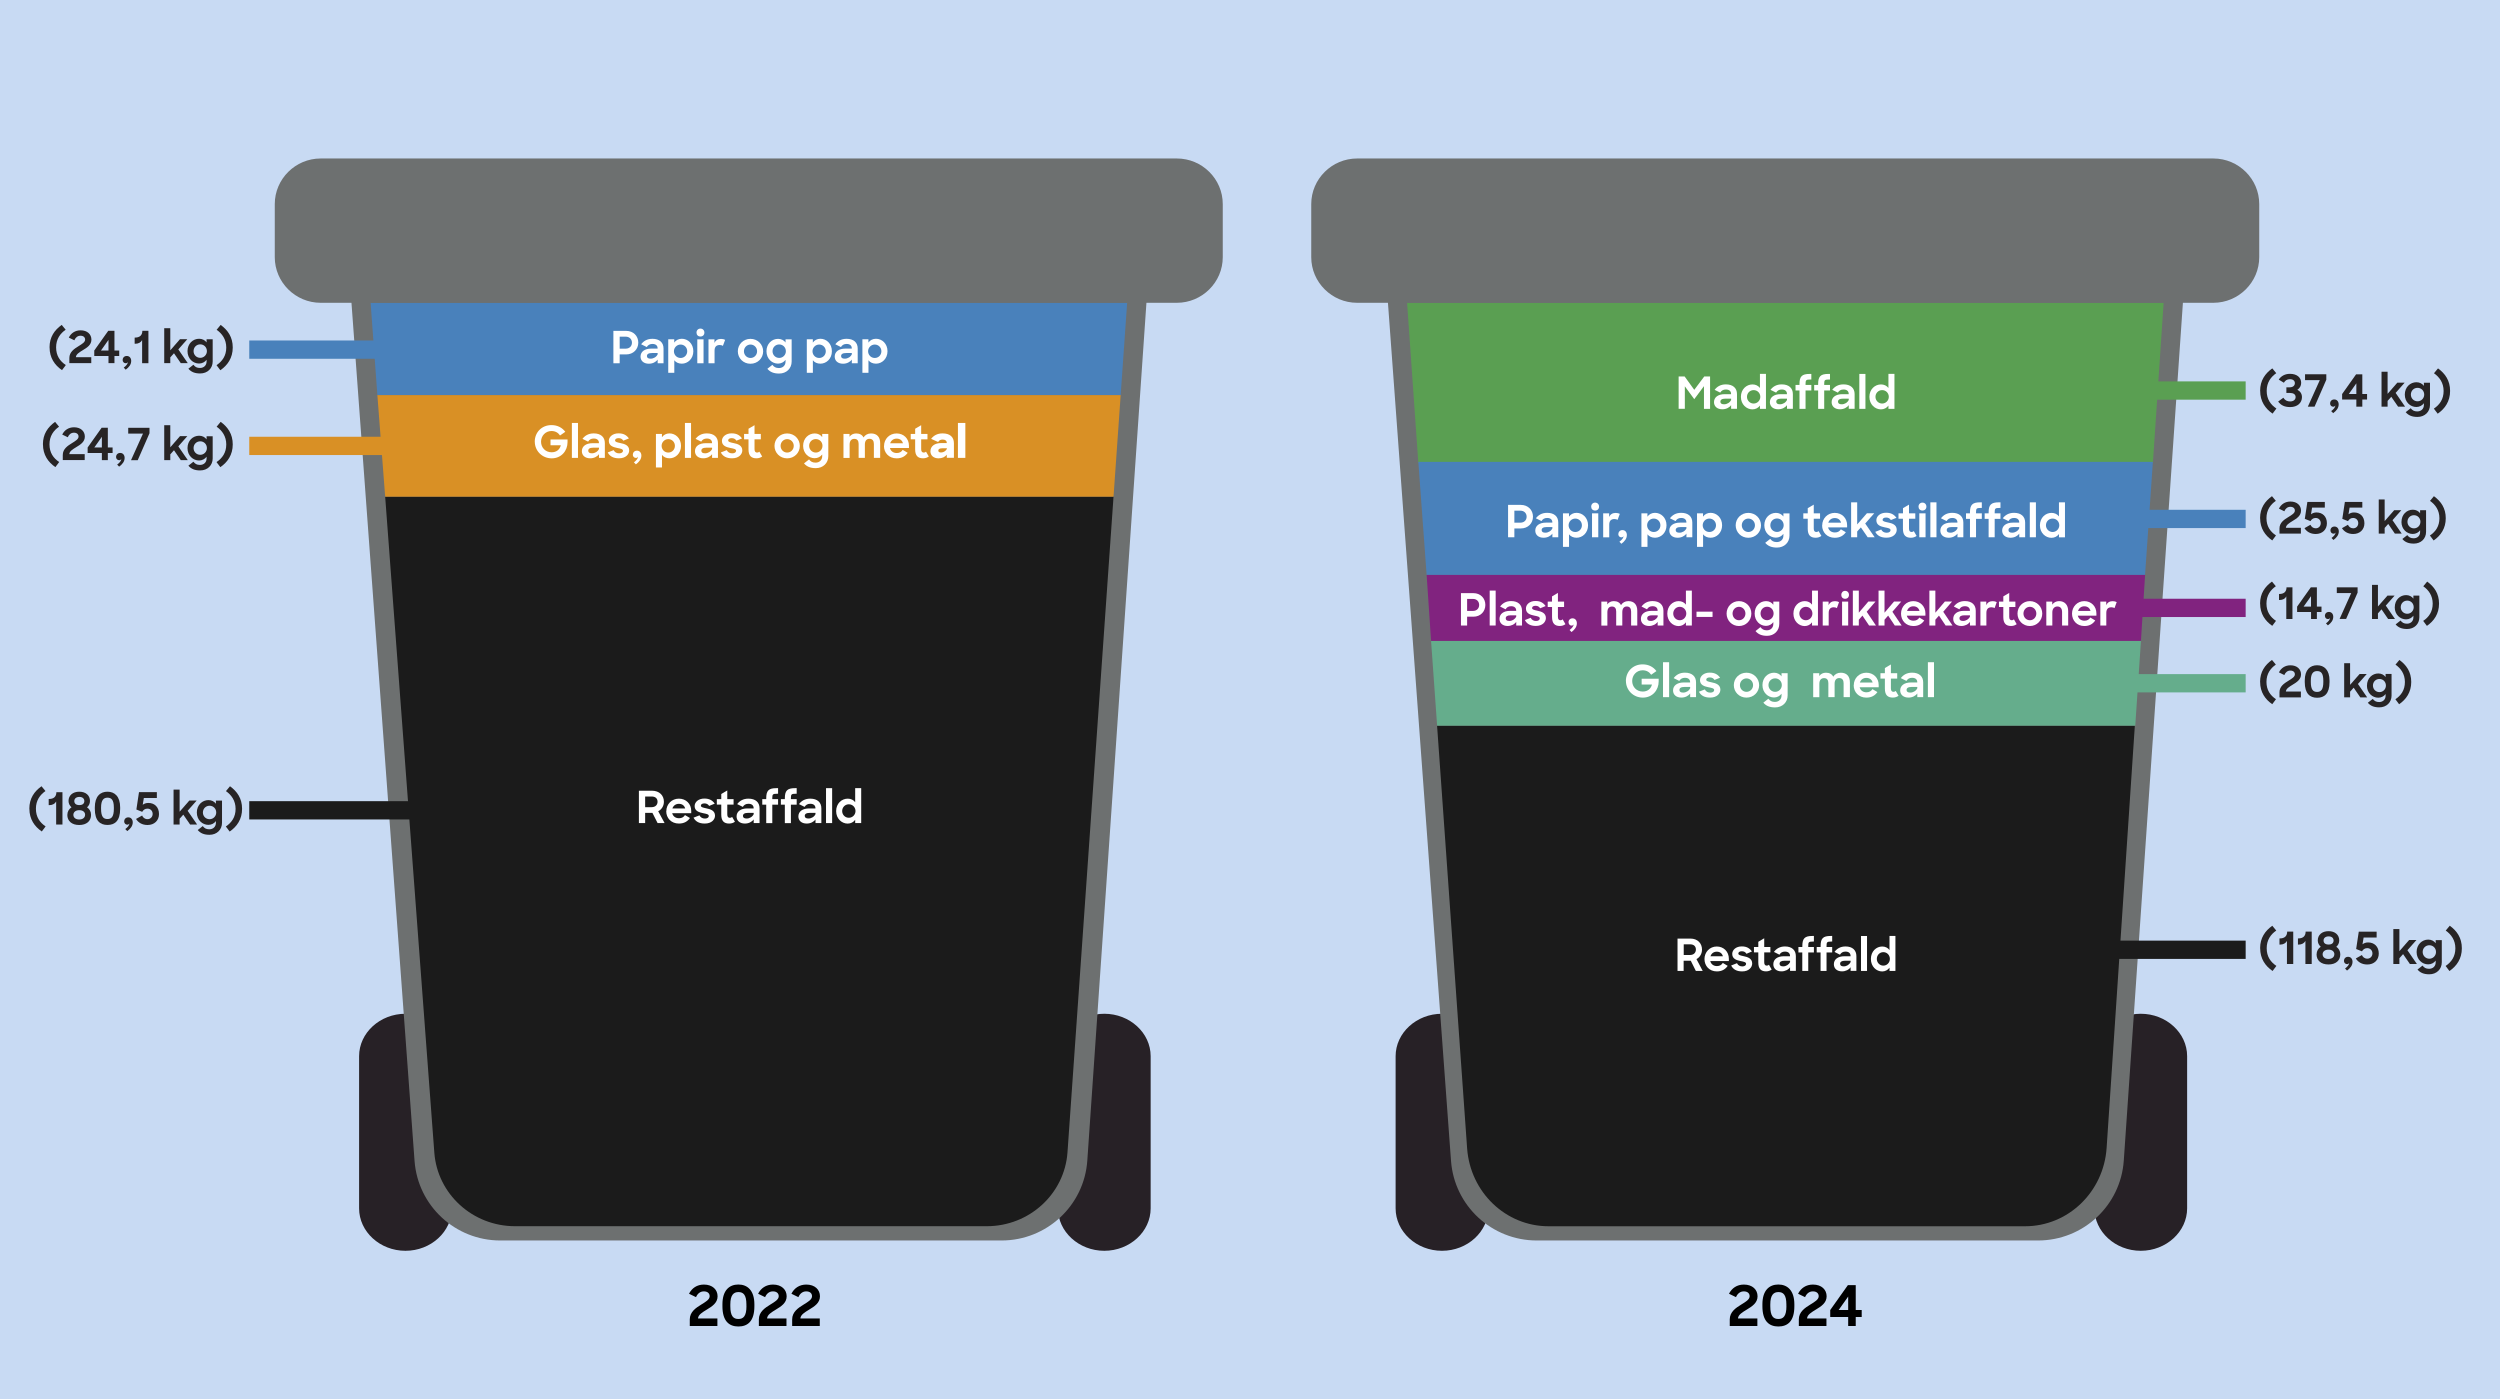 <?xml version="1.0" encoding="UTF-8"?>
<svg xmlns="http://www.w3.org/2000/svg" width="536" height="300" viewBox="0 0 536 300">
  <defs>
    <style>
      .cls-1 {
        fill: #d99025;
      }

      .cls-2 {
        fill: #65ad8c;
      }

      .cls-3 {
        fill: #6d7070;
      }

      .cls-4 {
        fill: #fff;
      }

      .cls-5 {
        fill: none;
      }

      .cls-6 {
        fill: #5a9f52;
      }

      .cls-7 {
        fill: #4981bb;
      }

      .cls-8 {
        fill: #272425;
      }

      .cls-9 {
        fill: #1b1b1b;
      }

      .cls-10 {
        fill: #81237f;
      }

      .cls-11 {
        fill: #272126;
      }

      .cls-12 {
        fill: #c8daf3;
      }
    </style>
  </defs>
  <g id="Baggrund">
    <rect class="cls-12" x="-268.69" y="-523.76" width="1078.47" height="1350"/>
  </g>
  <g id="_2024" data-name="2024">
    <path class="cls-11" d="M309.16,268.17h0c-5.47,0-9.94-4.1-9.94-9.1v-32.62c0-5,4.48-9.1,9.94-9.1s9.94,4.09,9.94,9.1v32.62c0,5-4.48,9.1-9.94,9.1"/>
    <path class="cls-11" d="M458.98,268.17h0c-5.46,0-9.94-4.1-9.94-9.1v-32.62c0-5,4.48-9.1,9.94-9.1s9.94,4.09,9.94,9.1v32.62c0,5-4.48,9.1-9.94,9.1"/>
    <path class="cls-3" d="M296.6,51.66h172.33l-13.59,197.16c-.66,9.65-8.7,17.14-18.4,17.14h-107.45c-9.66,0-17.68-7.44-18.39-17.06l-14.5-197.24Z"/>
    <path class="cls-9" d="M457.71,155.58l-6.05,90.53c-.63,9.46-8.27,16.8-17.49,16.8h-102.14c-9.19,0-16.81-7.29-17.48-16.72l-6.44-90.61h149.6Z"/>
    <polygon class="cls-2" points="457.8 155.58 308.12 155.58 306.82 137.4 459.02 137.4 457.8 155.58"/>
    <polygon class="cls-6" points="461.58 99.25 304.09 99.25 301.68 64.92 463.88 64.92 461.58 99.25"/>
    <polygon class="cls-7" points="459.9 123.26 305.87 123.26 304.09 99.02 461.58 99.02 459.9 123.26"/>
    <polygon class="cls-10" points="459.02 137.4 306.82 137.4 305.87 123.26 459.91 123.26 459.02 137.4"/>
    <path class="cls-3" d="M474.54,64.92h-183.57c-5.41,0-9.84-4.4-9.84-9.78v-11.38c0-5.38,4.43-9.78,9.84-9.78h183.57c5.42,0,9.84,4.4,9.84,9.78v11.38c0,5.38-4.43,9.78-9.84,9.78"/>
  </g>
  <g id="_2022" data-name="2022">
    <path class="cls-11" d="M86.93,268.17h0c-5.47,0-9.94-4.1-9.94-9.1v-32.62c0-5,4.48-9.1,9.94-9.1s9.94,4.09,9.94,9.1v32.62c0,5-4.48,9.1-9.94,9.1"/>
    <path class="cls-11" d="M236.76,268.17h0c-5.46,0-9.94-4.1-9.94-9.1v-32.62c0-5,4.48-9.1,9.94-9.1s9.94,4.09,9.94,9.1v32.62c0,5-4.48,9.1-9.94,9.1"/>
    <path class="cls-3" d="M74.38,51.66h172.33l-13.59,197.16c-.66,9.65-8.7,17.14-18.4,17.14h-107.45c-9.66,0-17.68-7.44-18.39-17.06l-14.5-197.24Z"/>
    <path class="cls-9" d="M82.58,106.49h156.16l-9.87,140.57c-.63,8.92-8.19,15.84-17.31,15.84h-101.13c-9.09,0-16.64-6.88-17.31-15.76l-10.54-140.65Z"/>
    <polygon class="cls-7" points="240.27 84.72 80.91 84.72 79.46 64.92 241.66 64.92 240.27 84.72"/>
    <path class="cls-3" d="M252.32,64.92H68.75c-5.41,0-9.84-4.4-9.84-9.78v-11.38c0-5.38,4.43-9.78,9.84-9.78h183.57c5.42,0,9.84,4.4,9.84,9.78v11.38c0,5.38-4.43,9.78-9.84,9.78"/>
    <polygon class="cls-1" points="238.74 106.49 82.58 106.49 80.91 84.72 240.27 84.72 238.74 106.49"/>
  </g>
  <g id="Tekst_med_tal" data-name="Tekst med tal">
    <g>
      <rect class="cls-5" x="311.15" y="141.97" width="141.02" height="10.37"/>
      <path class="cls-4" d="M348.59,146c0-2,1.49-3.56,3.58-3.56,1.31,0,2.31.56,2.97,1.44l-1.13.79c-.4-.61-1.03-.96-1.83-.96-1.28,0-2.24,1.02-2.24,2.29s.94,2.27,2.26,2.27c1.05,0,1.75-.59,1.98-1.5h-2.21v-1.25h3.65v.58c0,1.85-1.32,3.47-3.4,3.47s-3.62-1.64-3.62-3.56Z"/>
      <path class="cls-4" d="M356.55,141.98h1.31v7.49h-1.31v-7.49Z"/>
      <path class="cls-4" d="M358.7,148.04c0-1.06.88-1.72,2.31-1.72h1.35v-.07c0-.55-.37-.93-1.11-.93-.58,0-.97.25-1.21.67l-1.21-.6c.52-.68,1.27-1.17,2.42-1.17,1.51,0,2.38.79,2.38,2.08v3.16h-1.26v-.79c-.37.53-1.07.89-1.88.89-1.12,0-1.79-.63-1.79-1.53ZM362.37,147.56v-.28h-1.21c-.78,0-1.09.25-1.09.65,0,.37.26.56.8.56.63,0,1.25-.38,1.5-.93Z"/>
      <path class="cls-4" d="M364.26,148.3l1.26-.49c.23.46.64.69,1.18.69s.82-.26.82-.56c0-.37-.55-.46-1.21-.59-.86-.18-1.83-.45-1.83-1.53,0-.87.84-1.62,2.1-1.61,1.08,0,1.73.41,2.21,1.09l-1.2.48c-.21-.34-.53-.54-1.01-.54-.51,0-.76.21-.76.49,0,.32.42.41,1.17.57.86.17,1.86.47,1.86,1.57,0,.8-.71,1.7-2.21,1.69-1.22,0-1.99-.46-2.4-1.27Z"/>
      <path class="cls-4" d="M371.73,146.9c0-1.48,1.17-2.67,2.71-2.67s2.72,1.19,2.72,2.67-1.17,2.67-2.72,2.67-2.71-1.2-2.71-2.67ZM375.86,146.89c0-.8-.63-1.44-1.41-1.44s-1.41.64-1.41,1.44.62,1.44,1.41,1.44,1.41-.64,1.41-1.44Z"/>
      <path class="cls-4" d="M377.87,146.89c0-1.63,1.18-2.66,2.49-2.66.68,0,1.25.3,1.6.78v-.67h1.31v4.75c0,1.49-1.11,2.58-2.69,2.58-1.17,0-1.94-.34-2.52-1.02l1.08-.85c.34.45.72.69,1.4.69.83,0,1.42-.56,1.42-1.37v-.39c-.36.5-.95.81-1.62.81-1.26,0-2.47-1.03-2.47-2.65ZM382.02,146.88c0-.81-.62-1.44-1.43-1.44s-1.43.63-1.43,1.44.64,1.45,1.43,1.45,1.43-.64,1.43-1.45Z"/>
      <path class="cls-4" d="M388.74,144.33h1.31v.61c.31-.45.81-.71,1.43-.71.77,0,1.29.31,1.57.86.32-.53.9-.86,1.61-.86,1.3,0,1.96.8,1.96,2.08v3.16h-1.35v-2.97c0-.69-.29-1.12-.95-1.12-.59,0-.98.4-.98,1.21v2.88h-1.34v-3c0-.68-.29-1.08-.92-1.08s-1.01.41-1.01,1.24v2.85h-1.32v-5.13Z"/>
      <path class="cls-4" d="M397.45,146.91c0-1.49,1.16-2.68,2.69-2.68s2.65,1.11,2.65,2.63v.49h-4.08c.17.67.71,1.08,1.47,1.08.61,0,1.02-.27,1.27-.68l1.07.63c-.51.72-1.24,1.19-2.37,1.19-1.65,0-2.72-1.17-2.72-2.66ZM398.75,146.33h2.74c-.17-.64-.67-.99-1.35-.99s-1.18.39-1.39.99Z"/>
      <path class="cls-4" d="M403.17,144.33h.95v-1.11l1.29-.76v1.87h1.35v1.16h-1.35v2.11c0,.54.23.73.56.73.18,0,.32-.06.48-.19l.6,1.03c-.33.25-.75.39-1.23.39-1.07,0-1.7-.51-1.7-1.91v-2.16h-.95v-1.16Z"/>
      <path class="cls-4" d="M407.4,148.04c0-1.06.88-1.72,2.31-1.72h1.35v-.07c0-.55-.37-.93-1.11-.93-.58,0-.97.25-1.21.67l-1.21-.6c.52-.68,1.27-1.17,2.42-1.17,1.51,0,2.38.79,2.38,2.08v3.16h-1.26v-.79c-.37.53-1.07.89-1.88.89-1.12,0-1.79-.63-1.79-1.53ZM411.07,147.56v-.28h-1.21c-.78,0-1.09.25-1.09.65,0,.37.26.56.8.56.63,0,1.25-.38,1.5-.93Z"/>
      <path class="cls-4" d="M413.34,141.98h1.31v7.49h-1.31v-7.49Z"/>
    </g>
    <g>
      <rect class="cls-5" x="312.47" y="200.67" width="141.02" height="11.07"/>
      <path class="cls-4" d="M359.67,201.23h2.75c1.56,0,2.49,1.03,2.49,2.35,0,.88-.44,1.66-1.19,2.05l1.34,2.54h-1.47l-1.09-2.19h-1.53v2.19h-1.31v-6.94ZM360.99,202.46v2.29h1.34c.87,0,1.27-.55,1.27-1.17,0-.68-.43-1.12-1.27-1.12h-1.34Z"/>
      <path class="cls-4" d="M365.44,205.61c0-1.49,1.14-2.68,2.63-2.68s2.6,1.11,2.6,2.63v.49h-3.99c.17.67.7,1.08,1.44,1.08.6,0,1-.27,1.25-.68l1.05.63c-.5.72-1.21,1.19-2.32,1.19-1.62,0-2.66-1.17-2.66-2.66ZM366.71,205.03h2.68c-.17-.64-.65-.99-1.32-.99s-1.15.39-1.36.99Z"/>
      <path class="cls-4" d="M371.17,207l1.24-.49c.22.46.62.69,1.15.69s.8-.26.8-.56c0-.37-.54-.46-1.18-.59-.85-.18-1.79-.45-1.79-1.53,0-.87.82-1.62,2.06-1.61,1.06,0,1.69.41,2.16,1.09l-1.17.49c-.2-.34-.52-.54-.99-.54-.5,0-.75.21-.75.49,0,.32.41.41,1.15.57.84.17,1.82.47,1.82,1.57,0,.8-.7,1.7-2.16,1.69-1.19,0-1.95-.46-2.35-1.27Z"/>
      <path class="cls-4" d="M376.05,203.03h.93v-1.11l1.27-.76v1.87h1.32v1.16h-1.32v2.11c0,.54.22.73.55.73.18,0,.32-.06.46-.19l.59,1.03c-.33.25-.74.39-1.2.39-1.05,0-1.67-.51-1.67-1.91v-2.16h-.93v-1.16Z"/>
      <path class="cls-4" d="M380.2,206.74c0-1.07.87-1.72,2.26-1.72h1.32v-.07c0-.55-.36-.93-1.09-.93-.57,0-.95.25-1.18.67l-1.18-.6c.51-.68,1.25-1.17,2.37-1.17,1.48,0,2.33.79,2.33,2.08v3.16h-1.24v-.79c-.36.53-1.05.89-1.84.89-1.1,0-1.75-.63-1.75-1.53ZM383.79,206.26v-.28h-1.18c-.76,0-1.07.25-1.07.65,0,.37.25.56.78.56.62,0,1.22-.38,1.47-.93Z"/>
      <path class="cls-4" d="M385.59,203.03h.83v-.18c0-1.66.51-2.18,2.15-2.18h.33v1.2h-.21c-.89,0-1,.13-1,.91v.25h1.21v1.18h-1.21v3.96h-1.28v-3.96h-.83v-1.18Z"/>
      <path class="cls-4" d="M389.51,203.03h.83v-.18c0-1.66.51-2.18,2.15-2.18h.33v1.2h-.21c-.89,0-1,.13-1,.91v.25h1.21v1.18h-1.21v3.96h-1.28v-3.96h-.83v-1.18Z"/>
      <path class="cls-4" d="M393.18,206.74c0-1.07.87-1.72,2.26-1.72h1.32v-.07c0-.55-.36-.93-1.09-.93-.57,0-.95.25-1.18.67l-1.18-.6c.51-.68,1.25-1.17,2.37-1.17,1.48,0,2.33.79,2.33,2.08v3.16h-1.24v-.79c-.36.53-1.05.89-1.84.89-1.1,0-1.75-.63-1.75-1.53ZM396.77,206.26v-.28h-1.18c-.76,0-1.07.25-1.07.65,0,.37.25.56.78.56.62,0,1.22-.38,1.47-.93Z"/>
      <path class="cls-4" d="M399,200.68h1.29v7.49h-1.29v-7.49Z"/>
      <path class="cls-4" d="M401.12,205.6c0-1.63,1.15-2.67,2.44-2.67.66,0,1.21.29,1.55.76v-3.02h1.27v7.5h-1.27v-.7c-.35.5-.92.81-1.57.81-1.24,0-2.42-1.04-2.42-2.67ZM405.19,205.59c0-.8-.6-1.45-1.4-1.45s-1.4.64-1.4,1.45.62,1.44,1.4,1.44,1.4-.65,1.4-1.44Z"/>
    </g>
    <g>
      <rect class="cls-5" x="312.47" y="80.16" width="141.02" height="9.14"/>
      <path class="cls-4" d="M359.89,80.72h1.3l2.06,2.86,2.14-2.86h1.25v6.94h-1.31v-4.87l-2.08,2.79-2.02-2.75v4.82h-1.33v-6.94Z"/>
      <path class="cls-4" d="M367.48,86.23c0-1.06.88-1.72,2.31-1.72h1.35v-.07c0-.55-.37-.93-1.11-.93-.58,0-.97.25-1.21.67l-1.21-.6c.52-.68,1.27-1.17,2.42-1.17,1.51,0,2.38.79,2.38,2.08v3.16h-1.26v-.79c-.37.53-1.07.89-1.88.89-1.12,0-1.79-.63-1.79-1.53ZM371.15,85.75v-.28h-1.21c-.78,0-1.09.25-1.09.65,0,.37.26.56.8.56.63,0,1.25-.38,1.5-.93Z"/>
      <path class="cls-4" d="M373.25,85.09c0-1.63,1.18-2.67,2.49-2.67.67,0,1.24.29,1.59.76v-3.02h1.29v7.5h-1.29v-.7c-.36.5-.94.81-1.61.81-1.26,0-2.47-1.04-2.47-2.67ZM377.41,85.08c0-.8-.62-1.44-1.43-1.44s-1.43.64-1.43,1.44.64,1.44,1.43,1.44,1.43-.65,1.43-1.44Z"/>
      <path class="cls-4" d="M379.46,86.23c0-1.06.88-1.72,2.31-1.72h1.35v-.07c0-.55-.37-.93-1.11-.93-.58,0-.97.25-1.21.67l-1.21-.6c.52-.68,1.27-1.17,2.42-1.17,1.51,0,2.38.79,2.38,2.08v3.16h-1.26v-.79c-.37.53-1.07.89-1.88.89-1.12,0-1.79-.63-1.79-1.53ZM383.13,85.75v-.28h-1.21c-.78,0-1.09.25-1.09.65,0,.37.26.56.8.56.63,0,1.25-.38,1.5-.93Z"/>
      <path class="cls-4" d="M384.96,82.53h.85v-.18c0-1.66.52-2.18,2.2-2.18h.34v1.2h-.22c-.91,0-1.02.13-1.02.91v.25h1.24v1.18h-1.24v3.95h-1.3v-3.95h-.85v-1.18Z"/>
      <path class="cls-4" d="M388.96,82.53h.85v-.18c0-1.66.52-2.18,2.2-2.18h.34v1.2h-.22c-.91,0-1.02.13-1.02.91v.25h1.24v1.18h-1.24v3.95h-1.3v-3.95h-.85v-1.18Z"/>
      <path class="cls-4" d="M392.7,86.23c0-1.06.88-1.72,2.31-1.72h1.35v-.07c0-.55-.37-.93-1.11-.93-.58,0-.97.25-1.21.67l-1.21-.6c.52-.68,1.27-1.17,2.42-1.17,1.51,0,2.38.79,2.38,2.08v3.16h-1.26v-.79c-.37.53-1.07.89-1.88.89-1.12,0-1.79-.63-1.79-1.53ZM396.37,85.75v-.28h-1.21c-.78,0-1.09.25-1.09.65,0,.37.26.56.8.56.63,0,1.25-.38,1.5-.93Z"/>
      <path class="cls-4" d="M398.64,80.17h1.31v7.49h-1.31v-7.49Z"/>
      <path class="cls-4" d="M400.8,85.09c0-1.63,1.18-2.67,2.49-2.67.67,0,1.24.29,1.59.76v-3.02h1.29v7.5h-1.29v-.7c-.36.5-.94.81-1.61.81-1.26,0-2.47-1.04-2.47-2.67ZM404.96,85.08c0-.8-.62-1.44-1.43-1.44s-1.43.64-1.43,1.44.64,1.44,1.43,1.44,1.43-.65,1.43-1.44Z"/>
    </g>
    <g>
      <rect class="cls-5" x="90.25" y="70.39" width="141.02" height="9.14"/>
      <path class="cls-4" d="M131.51,70.94h2.74c1.56,0,2.6,1.12,2.6,2.52s-1.05,2.53-2.61,2.53h-1.38v1.89h-1.35v-6.94ZM132.86,72.17v2.58h1.3c.8,0,1.33-.54,1.33-1.28s-.53-1.29-1.33-1.29h-1.3Z"/>
      <path class="cls-4" d="M137.33,76.46c0-1.06.88-1.72,2.31-1.72h1.35v-.07c0-.55-.37-.93-1.11-.93-.58,0-.97.25-1.21.67l-1.21-.6c.52-.68,1.27-1.17,2.42-1.17,1.51,0,2.38.79,2.38,2.08v3.16h-1.26v-.79c-.37.53-1.07.89-1.88.89-1.12,0-1.79-.63-1.79-1.53ZM141,75.97v-.28h-1.21c-.78,0-1.09.25-1.09.65,0,.37.26.56.8.56.63,0,1.25-.38,1.5-.93Z"/>
      <path class="cls-4" d="M144.57,77.25v2.68h-1.3v-7.19h1.29v.71c.34-.5.92-.82,1.62-.82,1.29,0,2.47,1.04,2.47,2.67s-1.2,2.67-2.46,2.67c-.69,0-1.27-.26-1.62-.73ZM147.34,75.31c0-.81-.63-1.44-1.42-1.44s-1.43.65-1.43,1.44.62,1.44,1.43,1.44,1.42-.64,1.42-1.44Z"/>
      <path class="cls-4" d="M150.17,70.45c.5,0,.85.36.85.86s-.34.84-.85.84-.84-.35-.84-.84.35-.86.84-.86ZM149.5,72.75h1.34v5.13h-1.34v-5.13Z"/>
      <path class="cls-4" d="M151.89,72.75h1.29v.79c.25-.61.76-.88,1.42-.88.34,0,.65.09.87.2l-.48,1.29c-.14-.1-.39-.18-.68-.18-.67,0-1.11.34-1.11,1.21v2.71h-1.3v-5.13Z"/>
      <path class="cls-4" d="M158.19,75.32c0-1.48,1.17-2.67,2.71-2.67s2.72,1.19,2.72,2.67-1.17,2.67-2.72,2.67-2.71-1.2-2.71-2.67ZM162.32,75.31c0-.8-.63-1.44-1.41-1.44s-1.41.64-1.41,1.44.62,1.44,1.41,1.44,1.41-.64,1.41-1.44Z"/>
      <path class="cls-4" d="M164.33,75.31c0-1.63,1.18-2.66,2.49-2.66.68,0,1.25.3,1.6.78v-.67h1.31v4.75c0,1.49-1.11,2.58-2.69,2.58-1.17,0-1.94-.34-2.52-1.02l1.08-.85c.34.45.72.69,1.4.69.83,0,1.42-.56,1.42-1.37v-.39c-.36.5-.95.81-1.62.81-1.26,0-2.47-1.03-2.47-2.65ZM168.49,75.3c0-.81-.62-1.45-1.43-1.45s-1.43.63-1.43,1.45.64,1.44,1.43,1.44,1.43-.64,1.43-1.44Z"/>
      <path class="cls-4" d="M174.28,77.25v2.68h-1.3v-7.19h1.29v.71c.34-.5.92-.82,1.62-.82,1.29,0,2.47,1.04,2.47,2.67s-1.2,2.67-2.46,2.67c-.69,0-1.27-.26-1.62-.73ZM177.05,75.31c0-.81-.63-1.44-1.42-1.44s-1.43.65-1.43,1.44.62,1.44,1.43,1.44,1.42-.64,1.42-1.44Z"/>
      <path class="cls-4" d="M178.96,76.46c0-1.06.88-1.72,2.31-1.72h1.35v-.07c0-.55-.37-.93-1.11-.93-.58,0-.97.25-1.21.67l-1.21-.6c.52-.68,1.27-1.17,2.42-1.17,1.51,0,2.38.79,2.38,2.08v3.16h-1.26v-.79c-.37.53-1.07.89-1.88.89-1.12,0-1.79-.63-1.79-1.53ZM182.63,75.97v-.28h-1.21c-.78,0-1.09.25-1.09.65,0,.37.26.56.8.56.63,0,1.25-.38,1.5-.93Z"/>
      <path class="cls-4" d="M186.2,77.25v2.68h-1.3v-7.19h1.29v.71c.34-.5.92-.82,1.62-.82,1.29,0,2.47,1.04,2.47,2.67s-1.2,2.67-2.46,2.67c-.69,0-1.27-.26-1.62-.73ZM188.97,75.31c0-.81-.63-1.44-1.42-1.44s-1.43.65-1.43,1.44.62,1.44,1.43,1.44,1.42-.64,1.42-1.44Z"/>
    </g>
    <g>
      <rect class="cls-5" x="90.29" y="90.67" width="141.02" height="11.8"/>
      <path class="cls-4" d="M114.65,94.7c0-2,1.49-3.56,3.58-3.56,1.31,0,2.31.56,2.97,1.44l-1.13.79c-.4-.61-1.03-.96-1.83-.96-1.28,0-2.24,1.02-2.24,2.29s.94,2.27,2.26,2.27c1.06,0,1.75-.59,1.98-1.5h-2.21v-1.25h3.65v.58c0,1.85-1.32,3.47-3.4,3.47s-3.62-1.64-3.62-3.56Z"/>
      <path class="cls-4" d="M122.61,90.68h1.31v7.49h-1.31v-7.49Z"/>
      <path class="cls-4" d="M124.75,96.74c0-1.06.88-1.72,2.31-1.72h1.35v-.07c0-.55-.37-.93-1.11-.93-.58,0-.97.25-1.21.67l-1.21-.6c.52-.68,1.27-1.17,2.42-1.17,1.51,0,2.38.79,2.38,2.08v3.16h-1.26v-.79c-.37.53-1.07.89-1.88.89-1.12,0-1.79-.63-1.79-1.53ZM128.42,96.26v-.28h-1.21c-.78,0-1.09.25-1.09.65,0,.37.26.56.8.56.63,0,1.25-.38,1.5-.93Z"/>
      <path class="cls-4" d="M130.31,97l1.26-.49c.23.46.64.69,1.18.69s.82-.26.82-.56c0-.37-.55-.46-1.21-.59-.86-.18-1.83-.45-1.83-1.53,0-.87.84-1.62,2.1-1.61,1.08,0,1.73.41,2.21,1.09l-1.2.48c-.21-.34-.53-.54-1.01-.54-.51,0-.76.21-.76.49,0,.32.42.41,1.17.57.86.17,1.86.47,1.86,1.57,0,.8-.71,1.7-2.21,1.69-1.22,0-1.99-.46-2.4-1.27Z"/>
      <path class="cls-4" d="M135.69,97.48c0-.5.36-.86.87-.86.61,0,.95.48.95,1.06,0,.77-.48,1.37-1.18,1.88l-.42-.44c.57-.43.86-.8.89-1.23-.08.18-.24.29-.46.29-.39,0-.67-.31-.67-.71Z"/>
      <path class="cls-4" d="M141.93,97.54v2.68h-1.3v-7.19h1.29v.71c.34-.5.92-.82,1.62-.82,1.29,0,2.47,1.04,2.47,2.67s-1.2,2.67-2.46,2.67c-.69,0-1.27-.26-1.62-.73ZM144.7,95.59c0-.81-.63-1.44-1.42-1.44s-1.43.65-1.43,1.44.62,1.44,1.43,1.44,1.42-.64,1.42-1.44Z"/>
      <path class="cls-4" d="M146.85,90.68h1.31v7.49h-1.31v-7.49Z"/>
      <path class="cls-4" d="M149,96.74c0-1.06.88-1.72,2.31-1.72h1.35v-.07c0-.55-.37-.93-1.11-.93-.58,0-.97.25-1.21.67l-1.21-.6c.52-.68,1.27-1.17,2.42-1.17,1.51,0,2.38.79,2.38,2.08v3.16h-1.26v-.79c-.37.53-1.07.89-1.88.89-1.12,0-1.79-.63-1.79-1.53ZM152.67,96.26v-.28h-1.21c-.78,0-1.09.25-1.09.65,0,.37.26.56.8.56.63,0,1.25-.38,1.5-.93Z"/>
      <path class="cls-4" d="M154.56,97l1.26-.49c.23.46.64.69,1.18.69s.82-.26.82-.56c0-.37-.55-.46-1.21-.59-.86-.18-1.83-.45-1.83-1.53,0-.87.84-1.62,2.1-1.61,1.08,0,1.73.41,2.21,1.09l-1.2.48c-.21-.34-.53-.54-1.01-.54-.51,0-.76.21-.76.49,0,.32.42.41,1.17.57.86.17,1.86.47,1.86,1.57,0,.8-.71,1.7-2.21,1.69-1.22,0-1.99-.46-2.4-1.27Z"/>
      <path class="cls-4" d="M159.53,93.03h.95v-1.11l1.29-.76v1.87h1.35v1.16h-1.35v2.11c0,.54.23.73.56.73.18,0,.32-.06.48-.19l.6,1.03c-.33.25-.75.39-1.23.39-1.07,0-1.7-.51-1.7-1.91v-2.16h-.95v-1.16Z"/>
      <path class="cls-4" d="M166.05,95.6c0-1.48,1.17-2.67,2.71-2.67s2.72,1.19,2.72,2.67-1.17,2.67-2.72,2.67-2.71-1.2-2.71-2.67ZM170.18,95.59c0-.8-.63-1.44-1.41-1.44s-1.41.64-1.41,1.44.62,1.44,1.41,1.44,1.41-.64,1.41-1.44Z"/>
      <path class="cls-4" d="M172.19,95.59c0-1.63,1.18-2.66,2.49-2.66.68,0,1.25.3,1.6.78v-.67h1.31v4.75c0,1.49-1.11,2.58-2.69,2.58-1.17,0-1.94-.34-2.52-1.02l1.08-.85c.34.45.72.69,1.4.69.83,0,1.42-.56,1.42-1.37v-.39c-.36.5-.95.81-1.62.81-1.26,0-2.47-1.03-2.47-2.65ZM176.34,95.58c0-.81-.62-1.44-1.43-1.44s-1.43.63-1.43,1.44.64,1.45,1.43,1.45,1.43-.64,1.43-1.45Z"/>
      <path class="cls-4" d="M180.83,93.03h1.31v.61c.31-.45.81-.71,1.43-.71.77,0,1.29.31,1.57.86.32-.53.9-.86,1.61-.86,1.3,0,1.96.8,1.96,2.08v3.16h-1.35v-2.97c0-.69-.29-1.12-.95-1.12-.59,0-.98.4-.98,1.21v2.88h-1.34v-3c0-.68-.29-1.08-.92-1.08s-1.01.41-1.01,1.24v2.85h-1.32v-5.13Z"/>
      <path class="cls-4" d="M189.54,95.61c0-1.49,1.16-2.68,2.69-2.68s2.65,1.11,2.65,2.63v.49h-4.08c.17.67.71,1.08,1.47,1.08.61,0,1.02-.27,1.27-.68l1.07.63c-.51.72-1.24,1.19-2.37,1.19-1.65,0-2.72-1.17-2.72-2.66ZM190.85,95.03h2.74c-.17-.64-.67-.99-1.35-.99s-1.18.39-1.39.99Z"/>
      <path class="cls-4" d="M195.26,93.03h.95v-1.11l1.29-.76v1.87h1.35v1.16h-1.35v2.11c0,.54.23.73.56.73.18,0,.32-.06.48-.19l.6,1.03c-.33.25-.75.39-1.23.39-1.07,0-1.7-.51-1.7-1.91v-2.16h-.95v-1.16Z"/>
      <path class="cls-4" d="M199.49,96.73c0-1.06.9-1.74,2.32-1.74h1.18v-.04c0-.43-.3-.71-.88-.71-.48,0-.79.18-.97.53l-1.51-.68c.54-.69,1.28-1.17,2.47-1.17,1.55,0,2.42.77,2.42,2.1v3.14h-1.53v-.68c-.34.48-.98.79-1.76.79-1.06,0-1.75-.59-1.75-1.54ZM203.01,96.21v-.1h-.98c-.6,0-.86.2-.86.49s.21.41.61.41c.53,0,1.07-.36,1.23-.8Z"/>
      <path class="cls-4" d="M205.38,90.68h1.59v7.49h-1.59v-7.49Z"/>
    </g>
    <g>
      <rect class="cls-5" x="90.25" y="168.98" width="141.02" height="20.4"/>
      <path class="cls-4" d="M136.98,169.53h2.81c1.6,0,2.55,1.03,2.55,2.35,0,.88-.45,1.66-1.22,2.05l1.37,2.54h-1.5l-1.11-2.19h-1.56v2.19h-1.34v-6.94ZM138.32,170.77v2.29h1.37c.88,0,1.29-.55,1.29-1.17,0-.68-.44-1.12-1.29-1.12h-1.37Z"/>
      <path class="cls-4" d="M142.86,173.91c0-1.49,1.16-2.68,2.69-2.68s2.65,1.11,2.65,2.63v.49h-4.08c.17.67.71,1.08,1.47,1.08.61,0,1.02-.27,1.27-.68l1.07.63c-.51.72-1.24,1.19-2.37,1.19-1.65,0-2.72-1.17-2.72-2.66ZM144.16,173.33h2.74c-.17-.64-.67-.99-1.35-.99s-1.18.39-1.39.99Z"/>
      <path class="cls-4" d="M148.71,175.3l1.26-.49c.23.46.64.69,1.18.69s.82-.26.82-.56c0-.37-.55-.46-1.21-.59-.86-.18-1.83-.45-1.83-1.53,0-.87.84-1.62,2.1-1.61,1.08,0,1.73.41,2.21,1.09l-1.2.49c-.21-.34-.53-.54-1.01-.54-.51,0-.76.21-.76.49,0,.32.42.41,1.17.57.86.17,1.86.47,1.86,1.57,0,.8-.71,1.7-2.21,1.69-1.22,0-1.99-.46-2.4-1.27Z"/>
      <path class="cls-4" d="M153.69,171.34h.95v-1.11l1.29-.76v1.87h1.35v1.16h-1.35v2.11c0,.54.23.73.56.73.18,0,.32-.06.48-.19l.6,1.03c-.33.25-.75.39-1.23.39-1.07,0-1.7-.51-1.7-1.91v-2.16h-.95v-1.16Z"/>
      <path class="cls-4" d="M157.92,175.05c0-1.07.88-1.72,2.31-1.72h1.35v-.07c0-.55-.37-.93-1.11-.93-.58,0-.97.25-1.21.67l-1.21-.6c.52-.68,1.27-1.17,2.42-1.17,1.51,0,2.38.79,2.38,2.08v3.16h-1.26v-.79c-.37.53-1.07.89-1.88.89-1.12,0-1.79-.63-1.79-1.53ZM161.59,174.56v-.28h-1.21c-.78,0-1.09.25-1.09.65,0,.37.26.56.8.56.63,0,1.25-.38,1.5-.93Z"/>
      <path class="cls-4" d="M163.43,171.34h.85v-.18c0-1.66.52-2.18,2.2-2.18h.34v1.2h-.22c-.91,0-1.02.13-1.02.91v.25h1.24v1.18h-1.24v3.96h-1.3v-3.96h-.85v-1.18Z"/>
      <path class="cls-4" d="M167.42,171.34h.85v-.18c0-1.66.52-2.18,2.2-2.18h.34v1.2h-.22c-.91,0-1.02.13-1.02.91v.25h1.24v1.18h-1.24v3.96h-1.3v-3.96h-.85v-1.18Z"/>
      <path class="cls-4" d="M171.17,175.05c0-1.07.88-1.72,2.31-1.72h1.35v-.07c0-.55-.37-.93-1.11-.93-.58,0-.97.25-1.21.67l-1.21-.6c.52-.68,1.27-1.17,2.42-1.17,1.51,0,2.38.79,2.38,2.08v3.16h-1.26v-.79c-.37.53-1.07.89-1.88.89-1.12,0-1.79-.63-1.79-1.53ZM174.84,174.56v-.28h-1.21c-.78,0-1.09.25-1.09.65,0,.37.26.56.8.56.63,0,1.25-.38,1.5-.93Z"/>
      <path class="cls-4" d="M177.1,168.98h1.31v7.49h-1.31v-7.49Z"/>
      <path class="cls-4" d="M179.27,173.9c0-1.63,1.18-2.67,2.49-2.67.67,0,1.24.29,1.59.76v-3.02h1.29v7.5h-1.29v-.7c-.36.5-.94.81-1.61.81-1.26,0-2.47-1.04-2.47-2.67ZM183.42,173.89c0-.8-.62-1.45-1.43-1.45s-1.43.64-1.43,1.45.64,1.44,1.43,1.44,1.43-.65,1.43-1.44Z"/>
    </g>
    <g>
      <rect class="cls-5" x="76.99" y="274.82" width="169.71" height="20.4"/>
      <path d="M147.89,282.87c0-1.58,1.29-2.46,2.46-3.17.97-.6,1.8-1.08,1.8-1.79,0-.61-.44-1.04-1.25-1.04s-1.38.53-1.67,1.24l-1.5-.73c.59-1.19,1.7-1.97,3.19-1.97,1.85,0,2.93,1.1,2.93,2.52s-1.19,2.17-2.3,2.84c-.96.59-1.85,1.1-1.9,1.91h4.16v1.61h-5.92v-1.42Z"/>
      <path d="M154.89,280.06v-.41c0-3.03,1.5-4.25,3.42-4.25s3.43,1.25,3.43,4.25v.41c0,3.21-1.43,4.34-3.43,4.34s-3.42-1.16-3.42-4.34ZM160.03,280.04v-.36c0-2.12-.7-2.66-1.71-2.66s-1.74.6-1.74,2.66v.36c0,2.16.66,2.75,1.73,2.75s1.73-.61,1.73-2.75Z"/>
      <path d="M162.7,282.87c0-1.58,1.29-2.46,2.46-3.17.97-.6,1.8-1.08,1.8-1.79,0-.61-.44-1.04-1.25-1.04s-1.38.53-1.67,1.24l-1.5-.73c.59-1.19,1.7-1.97,3.19-1.97,1.85,0,2.93,1.1,2.93,2.52s-1.19,2.17-2.3,2.84c-.96.59-1.85,1.1-1.9,1.91h4.16v1.61h-5.92v-1.42Z"/>
      <path d="M169.84,282.87c0-1.58,1.29-2.46,2.46-3.17.97-.6,1.8-1.08,1.8-1.79,0-.61-.44-1.04-1.25-1.04s-1.38.53-1.67,1.24l-1.5-.73c.59-1.19,1.7-1.97,3.19-1.97,1.85,0,2.93,1.1,2.93,2.52s-1.19,2.17-2.3,2.84c-.96.59-1.85,1.1-1.9,1.91h4.16v1.61h-5.92v-1.42Z"/>
    </g>
    <g>
      <rect class="cls-5" x="300.09" y="274.82" width="169.71" height="20.4"/>
      <path d="M370.86,282.87c0-1.58,1.29-2.46,2.46-3.17.97-.6,1.8-1.08,1.8-1.79,0-.61-.44-1.04-1.25-1.04s-1.38.53-1.67,1.24l-1.5-.73c.59-1.19,1.7-1.97,3.19-1.97,1.85,0,2.93,1.1,2.93,2.52s-1.19,2.17-2.3,2.84c-.96.59-1.85,1.1-1.9,1.91h4.16v1.61h-5.92v-1.42Z"/>
      <path d="M377.86,280.06v-.41c0-3.03,1.5-4.25,3.42-4.25s3.43,1.25,3.43,4.25v.41c0,3.21-1.43,4.34-3.43,4.34s-3.42-1.16-3.42-4.34ZM383,280.04v-.36c0-2.12-.7-2.66-1.71-2.66s-1.74.6-1.74,2.66v.36c0,2.16.66,2.75,1.73,2.75s1.73-.61,1.73-2.75Z"/>
      <path d="M385.67,282.87c0-1.58,1.29-2.46,2.46-3.17.97-.6,1.8-1.08,1.8-1.79,0-.61-.44-1.04-1.25-1.04s-1.38.53-1.67,1.24l-1.5-.73c.59-1.19,1.7-1.97,3.19-1.97,1.85,0,2.93,1.1,2.93,2.52s-1.19,2.17-2.3,2.84c-.96.59-1.85,1.1-1.9,1.91h4.16v1.61h-5.92v-1.42Z"/>
      <path d="M396.25,282.36h-3.85v-1.49l3.79-5.34h1.68v5.34h1.28v1.49h-1.28v1.93h-1.62v-1.93ZM396.25,280.87v-2.89l-2.05,2.89h2.05Z"/>
    </g>
    <g>
      <rect class="cls-5" x="484.15" y="124.4" width="39.6" height="10.65"/>
      <path class="cls-8" d="M484.56,129.41c0-2.19,1.05-3.64,2.55-4.72l.83,1c-1.13.79-2.01,1.94-2.01,3.71s.82,2.89,2.04,3.71l-.8,1.07c-1.51-1.04-2.6-2.57-2.6-4.77Z"/>
      <path class="cls-8" d="M490.18,132.71v-4.84c-.24.48-.76.77-1.4.77h-.16v-1.29h.05c1.06,0,1.55-.52,1.56-1.42h1.27v6.78h-1.32Z"/>
      <path class="cls-8" d="M495.48,131.21h-2.98v-1.15l2.94-4.14h1.3v4.14h.99v1.15h-.99v1.5h-1.25v-1.5ZM495.48,130.06v-2.24l-1.59,2.24h1.59Z"/>
      <path class="cls-8" d="M498.46,132.04c0-.49.35-.84.86-.84.59,0,.93.46.93,1.04,0,.75-.46,1.34-1.15,1.84l-.41-.43c.56-.42.84-.78.87-1.2-.07.18-.23.28-.45.28-.38,0-.65-.31-.65-.7Z"/>
      <path class="cls-8" d="M504.1,127.15h-3.09v-1.23h4.46v1.14l-2.46,5.64h-1.4l2.5-5.56Z"/>
      <path class="cls-8" d="M510.6,130.64l-.77.86v1.21h-1.27v-7.32h1.27v4.64l2.04-2.33h1.53l-1.89,2.14,1.98,2.88h-1.47l-1.42-2.07Z"/>
      <path class="cls-8" d="M513.44,130.19c0-1.59,1.15-2.6,2.43-2.6.67,0,1.23.3,1.56.76v-.66h1.28v4.65c0,1.46-1.09,2.52-2.63,2.52-1.14,0-1.9-.33-2.46-.99l1.06-.83c.33.44.71.68,1.37.68.81,0,1.38-.55,1.38-1.34v-.38c-.35.49-.93.79-1.58.79-1.24,0-2.42-1-2.42-2.59ZM517.5,130.18c0-.79-.6-1.41-1.39-1.41s-1.39.61-1.39,1.41.62,1.41,1.39,1.41,1.39-.62,1.39-1.41Z"/>
      <path class="cls-8" d="M519.55,125.7l.84-1.01c1.49,1.09,2.54,2.54,2.54,4.73s-1.09,3.73-2.6,4.77l-.8-1.07c1.23-.82,2.04-1.98,2.04-3.7s-.88-2.93-2.02-3.72Z"/>
    </g>
    <g>
      <rect class="cls-5" x="484.15" y="141.2" width="34.34" height="10.65"/>
      <path class="cls-8" d="M484.56,146.21c0-2.19,1.05-3.64,2.55-4.72l.83,1c-1.13.79-2.01,1.94-2.01,3.71s.82,2.89,2.04,3.71l-.8,1.07c-1.51-1.04-2.6-2.57-2.6-4.77Z"/>
      <path class="cls-8" d="M488.72,148.41c0-1.23,1-1.9,1.91-2.45.75-.46,1.39-.84,1.39-1.38,0-.47-.34-.81-.97-.81s-1.07.41-1.29.96l-1.16-.57c.46-.92,1.32-1.52,2.47-1.52,1.43,0,2.27.85,2.27,1.95s-.92,1.68-1.78,2.2c-.74.46-1.43.85-1.47,1.48h3.22v1.25h-4.59v-1.1Z"/>
      <path class="cls-8" d="M494.14,146.24v-.32c0-2.35,1.16-3.29,2.65-3.29s2.66.97,2.66,3.29v.32c0,2.49-1.11,3.36-2.66,3.36s-2.65-.9-2.65-3.36ZM498.12,146.22v-.28c0-1.65-.54-2.06-1.33-2.06s-1.35.46-1.35,2.06v.28c0,1.67.51,2.13,1.34,2.13s1.34-.47,1.34-2.13Z"/>
      <path class="cls-8" d="M504.63,147.44l-.77.86v1.21h-1.27v-7.32h1.27v4.64l2.04-2.33h1.53l-1.89,2.14,1.98,2.88h-1.47l-1.42-2.07Z"/>
      <path class="cls-8" d="M507.48,146.99c0-1.59,1.15-2.6,2.43-2.6.67,0,1.23.3,1.56.76v-.66h1.28v4.65c0,1.46-1.09,2.52-2.63,2.52-1.14,0-1.9-.33-2.46-.99l1.06-.83c.33.44.71.68,1.37.68.81,0,1.38-.55,1.38-1.34v-.38c-.35.49-.93.79-1.58.79-1.24,0-2.42-1-2.42-2.59ZM511.54,146.98c0-.79-.6-1.41-1.39-1.41s-1.39.61-1.39,1.41.62,1.41,1.39,1.41,1.39-.62,1.39-1.41Z"/>
      <path class="cls-8" d="M513.59,142.5l.84-1.01c1.49,1.09,2.54,2.54,2.54,4.73s-1.09,3.73-2.6,4.77l-.8-1.07c1.23-.82,2.04-1.98,2.04-3.7s-.88-2.93-2.02-3.72Z"/>
    </g>
    <g>
      <rect class="cls-5" x="484.15" y="198.19" width="46.23" height="10.89"/>
      <path class="cls-8" d="M484.57,203.31c0-2.24,1.07-3.73,2.61-4.83l.85,1.03c-1.16.81-2.05,1.99-2.05,3.79s.84,2.96,2.08,3.79l-.82,1.09c-1.55-1.06-2.66-2.63-2.66-4.88Z"/>
      <path class="cls-8" d="M490.32,206.68v-4.95c-.25.49-.78.79-1.44.79h-.16v-1.32h.05c1.08,0,1.59-.53,1.6-1.46h1.3v6.94h-1.35Z"/>
      <path class="cls-8" d="M494.28,206.68v-4.95c-.25.49-.78.79-1.44.79h-.16v-1.32h.05c1.08,0,1.59-.53,1.6-1.46h1.3v6.94h-1.35Z"/>
      <path class="cls-8" d="M496.68,204.6c0-.68.34-1.25.89-1.62-.38-.33-.64-.79-.64-1.35,0-1.21.93-1.99,2.31-1.99s2.29.78,2.29,1.99c0,.56-.24,1.03-.63,1.36.53.36.86.91.86,1.61,0,1.33-.95,2.18-2.54,2.18s-2.55-.85-2.55-2.18ZM500.49,204.6c0-.55-.43-1-1.25-1s-1.27.45-1.27,1,.43,1,1.25,1,1.26-.45,1.26-1ZM500.32,201.64c0-.48-.35-.88-1.06-.88s-1.09.39-1.09.88.31.87,1.07.87,1.08-.36,1.08-.87Z"/>
      <path class="cls-8" d="M502.55,206c0-.5.36-.86.88-.86.61,0,.95.48.95,1.07,0,.77-.48,1.37-1.18,1.88l-.42-.44c.57-.43.86-.8.89-1.23-.08.18-.24.29-.46.29-.39,0-.67-.31-.67-.71Z"/>
      <path class="cls-8" d="M505.09,205.49l1.3-.73c.19.44.58.78,1.17.78s1.09-.47,1.09-1.12-.46-1.14-1.12-1.14c-.54,0-.9.3-1.12.69l-1.25-.5.56-3.72h3.83v1.25h-2.79l-.24,1.46c.29-.23.69-.4,1.2-.4,1.3,0,2.29.85,2.29,2.39,0,1.37-1,2.34-2.45,2.34-1.17,0-2-.52-2.47-1.29Z"/>
      <path class="cls-8" d="M515.22,204.56l-.79.88v1.24h-1.3v-7.49h1.3v4.74l2.08-2.39h1.57l-1.93,2.19,2.03,2.95h-1.5l-1.46-2.12Z"/>
      <path class="cls-8" d="M518.12,204.11c0-1.62,1.18-2.66,2.49-2.66.68,0,1.25.3,1.6.78v-.67h1.31v4.75c0,1.49-1.11,2.58-2.69,2.58-1.17,0-1.94-.34-2.52-1.02l1.08-.85c.34.45.72.69,1.4.69.83,0,1.42-.56,1.42-1.37v-.39c-.36.5-.95.81-1.62.81-1.26,0-2.47-1.03-2.47-2.65ZM522.28,204.1c0-.81-.62-1.44-1.43-1.44s-1.43.63-1.43,1.44.64,1.45,1.43,1.45,1.43-.64,1.43-1.45Z"/>
      <path class="cls-8" d="M524.37,199.51l.86-1.04c1.52,1.11,2.59,2.59,2.59,4.84s-1.11,3.81-2.66,4.88l-.82-1.09c1.25-.84,2.09-2.03,2.09-3.78s-.9-2.99-2.06-3.8Z"/>
    </g>
    <g>
      <rect class="cls-5" x="484.15" y="106.09" width="41.64" height="10.65"/>
      <path class="cls-8" d="M484.56,111.1c0-2.19,1.05-3.64,2.55-4.72l.83,1c-1.13.79-2.01,1.94-2.01,3.71s.82,2.89,2.04,3.71l-.8,1.07c-1.51-1.04-2.6-2.57-2.6-4.77Z"/>
      <path class="cls-8" d="M488.72,113.3c0-1.23,1-1.9,1.91-2.45.75-.46,1.39-.84,1.39-1.38,0-.47-.34-.81-.97-.81s-1.07.41-1.29.96l-1.16-.57c.46-.92,1.32-1.52,2.47-1.52,1.43,0,2.27.85,2.27,1.95s-.92,1.68-1.78,2.2c-.74.46-1.43.85-1.47,1.48h3.22v1.25h-4.59v-1.1Z"/>
      <path class="cls-8" d="M494.09,113.23l1.27-.72c.19.43.57.76,1.14.76.6,0,1.07-.46,1.07-1.1s-.45-1.12-1.1-1.12c-.53,0-.88.3-1.1.68l-1.22-.49.55-3.63h3.74v1.22h-2.73l-.23,1.43c.28-.22.68-.39,1.17-.39,1.27,0,2.24.83,2.24,2.33,0,1.34-.98,2.29-2.4,2.29-1.14,0-1.95-.51-2.42-1.26Z"/>
      <path class="cls-8" d="M499.65,113.73c0-.49.35-.84.86-.84.59,0,.93.46.93,1.04,0,.75-.46,1.34-1.15,1.84l-.41-.43c.56-.42.84-.78.87-1.2-.07.18-.23.28-.45.28-.38,0-.65-.31-.65-.7Z"/>
      <path class="cls-8" d="M502.13,113.23l1.27-.72c.19.43.57.76,1.14.76.6,0,1.07-.46,1.07-1.1s-.45-1.12-1.1-1.12c-.53,0-.88.3-1.1.68l-1.22-.49.55-3.63h3.74v1.22h-2.73l-.23,1.43c.28-.22.68-.39,1.17-.39,1.27,0,2.24.83,2.24,2.33,0,1.34-.98,2.29-2.4,2.29-1.14,0-1.95-.51-2.42-1.26Z"/>
      <path class="cls-8" d="M512.04,112.33l-.77.86v1.21h-1.27v-7.32h1.27v4.64l2.04-2.33h1.53l-1.89,2.14,1.98,2.88h-1.47l-1.42-2.07Z"/>
      <path class="cls-8" d="M514.88,111.88c0-1.59,1.15-2.6,2.43-2.6.67,0,1.23.3,1.56.76v-.66h1.28v4.65c0,1.46-1.09,2.52-2.63,2.52-1.14,0-1.9-.33-2.46-.99l1.06-.83c.33.44.71.68,1.37.68.81,0,1.38-.55,1.38-1.34v-.38c-.35.49-.93.79-1.58.79-1.24,0-2.42-1-2.42-2.59ZM518.94,111.87c0-.79-.6-1.41-1.39-1.41s-1.39.61-1.39,1.41.62,1.41,1.39,1.41,1.39-.62,1.39-1.41Z"/>
      <path class="cls-8" d="M520.99,107.39l.84-1.01c1.49,1.09,2.54,2.54,2.54,4.73s-1.09,3.73-2.6,4.77l-.8-1.07c1.23-.82,2.04-1.98,2.04-3.7s-.88-2.93-2.02-3.72Z"/>
    </g>
    <rect class="cls-6" x="439.6" y="81.77" width="41.87" height="3.92"/>
    <rect class="cls-7" x="53.44" y="73" width="41.87" height="3.92"/>
    <rect class="cls-1" x="53.44" y="93.64" width="41.87" height="3.92"/>
    <rect class="cls-9" x="53.44" y="171.77" width="41.87" height="3.92"/>
    <rect class="cls-7" x="439.6" y="109.3" width="41.87" height="3.92"/>
    <rect class="cls-10" x="439.6" y="128.37" width="41.87" height="3.92"/>
    <rect class="cls-2" x="439.6" y="144.53" width="41.87" height="3.92"/>
    <rect class="cls-9" x="439.6" y="201.67" width="41.87" height="3.92"/>
    <g>
      <rect class="cls-5" x="484.15" y="78.69" width="45.21" height="10.89"/>
      <path class="cls-8" d="M484.57,83.81c0-2.24,1.07-3.73,2.61-4.83l.85,1.03c-1.16.81-2.05,1.99-2.05,3.79s.84,2.96,2.08,3.79l-.82,1.09c-1.55-1.06-2.66-2.63-2.66-4.88Z"/>
      <path class="cls-8" d="M488.43,86.1l1.12-.83c.34.56.83.8,1.46.8.68,0,1.17-.36,1.17-.94s-.48-.88-1.21-.88h-.77v-1.21h.71c.73,0,1.11-.39,1.11-.9,0-.46-.34-.84-1.05-.84-.63,0-1.04.28-1.3.76l-1.11-.67c.5-.77,1.34-1.24,2.41-1.24,1.49,0,2.4.78,2.4,1.94,0,.64-.31,1.15-.82,1.48.61.31.99.84.99,1.58,0,1.21-.95,2.13-2.52,2.13-1.23,0-1.99-.39-2.59-1.19Z"/>
      <path class="cls-8" d="M497.37,81.5h-3.17v-1.25h4.56v1.17l-2.52,5.77h-1.44l2.56-5.68Z"/>
      <path class="cls-8" d="M499.58,86.5c0-.5.36-.86.88-.86.61,0,.95.48.95,1.06,0,.77-.48,1.37-1.18,1.88l-.42-.44c.57-.43.86-.8.89-1.23-.08.18-.24.29-.46.29-.39,0-.67-.31-.67-.71Z"/>
      <path class="cls-8" d="M505.2,85.66h-3.05v-1.18l3-4.23h1.33v4.23h1.02v1.18h-1.02v1.53h-1.28v-1.53ZM505.2,84.48v-2.29l-1.62,2.29h1.62Z"/>
      <path class="cls-8" d="M512.69,85.07l-.79.88v1.24h-1.3v-7.49h1.3v4.74l2.08-2.39h1.57l-1.93,2.19,2.03,2.95h-1.5l-1.46-2.12Z"/>
      <path class="cls-8" d="M515.59,84.61c0-1.63,1.18-2.66,2.49-2.66.68,0,1.25.3,1.6.78v-.67h1.31v4.75c0,1.49-1.11,2.58-2.69,2.58-1.17,0-1.94-.34-2.52-1.02l1.08-.85c.34.45.72.69,1.4.69.83,0,1.42-.56,1.42-1.37v-.39c-.36.5-.95.81-1.62.81-1.26,0-2.47-1.03-2.47-2.65ZM519.75,84.6c0-.81-.62-1.45-1.43-1.45s-1.43.63-1.43,1.45.64,1.44,1.43,1.44,1.43-.64,1.43-1.44Z"/>
      <path class="cls-8" d="M521.85,80.02l.86-1.04c1.52,1.11,2.59,2.6,2.59,4.84s-1.11,3.81-2.66,4.88l-.82-1.09c1.25-.84,2.09-2.02,2.09-3.78s-.9-2.99-2.06-3.8Z"/>
    </g>
    <g>
      <rect class="cls-5" x="7.36" y="69.37" width="42.96" height="10.89"/>
      <path class="cls-8" d="M10.62,74.49c0-2.24,1.07-3.73,2.61-4.83l.85,1.03c-1.16.81-2.05,1.99-2.05,3.79s.84,2.96,2.08,3.79l-.82,1.09c-1.55-1.06-2.66-2.63-2.66-4.88Z"/>
      <path class="cls-8" d="M14.87,76.74c0-1.25,1.03-1.95,1.95-2.51.77-.48,1.43-.86,1.43-1.42,0-.48-.35-.83-.99-.83s-1.09.42-1.32.98l-1.19-.58c.47-.94,1.35-1.56,2.53-1.56,1.46,0,2.32.87,2.32,2s-.94,1.72-1.83,2.25c-.76.47-1.46.87-1.5,1.51h3.3v1.27h-4.7v-1.12Z"/>
      <path class="cls-8" d="M23.26,76.33h-3.05v-1.18l3-4.23h1.33v4.23h1.02v1.18h-1.02v1.53h-1.28v-1.53ZM23.26,75.16v-2.29l-1.62,2.29h1.62Z"/>
      <path class="cls-8" d="M26.3,77.18c0-.5.36-.86.88-.86.61,0,.95.48.95,1.06,0,.77-.48,1.37-1.18,1.88l-.42-.44c.57-.43.86-.8.89-1.23-.08.18-.24.29-.46.29-.39,0-.67-.31-.67-.71Z"/>
      <path class="cls-8" d="M30.47,77.86v-4.95c-.25.49-.78.79-1.44.79h-.16v-1.32h.05c1.08,0,1.59-.53,1.6-1.45h1.3v6.94h-1.35Z"/>
      <path class="cls-8" d="M37.3,75.74l-.79.88v1.24h-1.3v-7.49h1.3v4.74l2.08-2.39h1.57l-1.93,2.19,2.03,2.95h-1.5l-1.46-2.12Z"/>
      <path class="cls-8" d="M40.2,75.29c0-1.63,1.18-2.66,2.49-2.66.68,0,1.25.3,1.6.78v-.67h1.31v4.75c0,1.49-1.11,2.58-2.69,2.58-1.17,0-1.94-.34-2.52-1.02l1.08-.85c.34.45.72.69,1.4.69.83,0,1.42-.56,1.42-1.37v-.39c-.36.5-.95.81-1.62.81-1.26,0-2.47-1.03-2.47-2.65ZM44.36,75.28c0-.81-.62-1.45-1.43-1.45s-1.43.63-1.43,1.45.64,1.44,1.43,1.44,1.43-.64,1.43-1.44Z"/>
      <path class="cls-8" d="M46.45,70.7l.86-1.04c1.52,1.11,2.59,2.6,2.59,4.84s-1.11,3.81-2.66,4.88l-.82-1.09c1.25-.84,2.09-2.02,2.09-3.78s-.9-2.99-2.06-3.8Z"/>
    </g>
    <g>
      <rect class="cls-5" x="5" y="90.16" width="45.32" height="10.89"/>
      <path class="cls-8" d="M9.2,95.28c0-2.24,1.07-3.73,2.61-4.83l.85,1.03c-1.16.81-2.05,1.99-2.05,3.79s.84,2.96,2.08,3.79l-.82,1.09c-1.55-1.06-2.66-2.63-2.66-4.88Z"/>
      <path class="cls-8" d="M13.46,97.53c0-1.25,1.03-1.95,1.95-2.51.77-.48,1.43-.86,1.43-1.42,0-.48-.35-.83-.99-.83s-1.09.42-1.32.98l-1.19-.58c.47-.94,1.35-1.56,2.53-1.56,1.46,0,2.32.87,2.32,2s-.94,1.72-1.83,2.25c-.76.47-1.46.87-1.5,1.51h3.3v1.27h-4.7v-1.12Z"/>
      <path class="cls-8" d="M21.84,97.12h-3.05v-1.18l3-4.23h1.33v4.23h1.02v1.18h-1.02v1.53h-1.28v-1.53ZM21.84,95.94v-2.29l-1.62,2.29h1.62Z"/>
      <path class="cls-8" d="M24.89,97.97c0-.5.36-.86.88-.86.61,0,.95.48.95,1.06,0,.77-.48,1.37-1.18,1.88l-.42-.44c.57-.43.86-.8.89-1.23-.08.18-.24.29-.46.29-.39,0-.67-.31-.67-.71Z"/>
      <path class="cls-8" d="M30.66,92.97h-3.17v-1.25h4.56v1.17l-2.52,5.77h-1.44l2.56-5.68Z"/>
      <path class="cls-8" d="M37.3,96.53l-.79.88v1.24h-1.3v-7.49h1.3v4.74l2.08-2.39h1.57l-1.93,2.19,2.03,2.95h-1.5l-1.46-2.12Z"/>
      <path class="cls-8" d="M40.2,96.08c0-1.63,1.18-2.66,2.49-2.66.68,0,1.25.3,1.6.78v-.67h1.31v4.75c0,1.49-1.11,2.58-2.69,2.58-1.17,0-1.94-.34-2.52-1.02l1.08-.85c.34.45.72.69,1.4.69.83,0,1.42-.56,1.42-1.37v-.39c-.36.5-.95.81-1.62.81-1.26,0-2.47-1.03-2.47-2.65ZM44.36,96.07c0-.81-.62-1.45-1.43-1.45s-1.43.63-1.43,1.45.64,1.44,1.43,1.44,1.43-.64,1.43-1.44Z"/>
      <path class="cls-8" d="M46.45,91.48l.86-1.04c1.52,1.11,2.59,2.6,2.59,4.84s-1.11,3.81-2.66,4.88l-.82-1.09c1.25-.84,2.09-2.02,2.09-3.78s-.9-2.99-2.06-3.8Z"/>
    </g>
    <g>
      <rect class="cls-5" x="5" y="168.29" width="47.32" height="10.89"/>
      <path class="cls-8" d="M6.29,173.4c0-2.24,1.07-3.73,2.61-4.83l.85,1.03c-1.16.81-2.05,1.99-2.05,3.79s.84,2.96,2.08,3.79l-.82,1.09c-1.55-1.06-2.66-2.63-2.66-4.88Z"/>
      <path class="cls-8" d="M12.04,176.78v-4.95c-.25.49-.78.79-1.44.79h-.16v-1.32h.05c1.08,0,1.59-.53,1.6-1.46h1.3v6.94h-1.35Z"/>
      <path class="cls-8" d="M14.44,174.7c0-.68.34-1.25.89-1.62-.38-.33-.64-.79-.64-1.35,0-1.21.93-1.99,2.31-1.99s2.29.78,2.29,1.99c0,.56-.24,1.03-.63,1.36.53.36.86.91.86,1.61,0,1.33-.95,2.18-2.54,2.18s-2.55-.85-2.55-2.18ZM18.25,174.7c0-.55-.43-1-1.25-1s-1.27.45-1.27,1,.43,1,1.25,1,1.26-.45,1.26-1ZM18.08,171.74c0-.48-.35-.88-1.06-.88s-1.09.39-1.09.88.31.87,1.07.87,1.08-.36,1.08-.87Z"/>
      <path class="cls-8" d="M20.33,173.43v-.32c0-2.41,1.19-3.37,2.71-3.37s2.72.99,2.72,3.37v.32c0,2.55-1.13,3.44-2.72,3.44s-2.71-.92-2.71-3.44ZM24.41,173.42v-.29c0-1.68-.55-2.11-1.36-2.11s-1.38.48-1.38,2.11v.29c0,1.71.52,2.18,1.37,2.18s1.37-.48,1.37-2.18Z"/>
      <path class="cls-8" d="M26.63,176.1c0-.5.36-.86.88-.86.61,0,.95.48.95,1.07,0,.77-.48,1.37-1.18,1.88l-.42-.44c.57-.43.86-.8.89-1.23-.08.18-.24.29-.46.29-.39,0-.67-.31-.67-.71Z"/>
      <path class="cls-8" d="M29.17,175.58l1.3-.73c.19.44.58.78,1.17.78s1.09-.47,1.09-1.12-.46-1.14-1.12-1.14c-.54,0-.9.3-1.12.69l-1.25-.5.56-3.72h3.83v1.25h-2.79l-.24,1.46c.29-.23.69-.4,1.2-.4,1.3,0,2.29.85,2.29,2.39,0,1.37-1,2.34-2.45,2.34-1.17,0-2-.52-2.47-1.29Z"/>
      <path class="cls-8" d="M39.3,174.66l-.79.88v1.24h-1.3v-7.49h1.3v4.74l2.08-2.39h1.57l-1.93,2.19,2.03,2.95h-1.5l-1.46-2.12Z"/>
      <path class="cls-8" d="M42.2,174.2c0-1.62,1.18-2.66,2.49-2.66.68,0,1.25.3,1.6.78v-.67h1.31v4.75c0,1.49-1.11,2.58-2.69,2.58-1.17,0-1.94-.34-2.52-1.02l1.08-.85c.34.45.72.69,1.4.69.83,0,1.42-.56,1.42-1.37v-.39c-.36.5-.95.81-1.62.81-1.26,0-2.47-1.03-2.47-2.65ZM46.36,174.2c0-.81-.62-1.45-1.43-1.45s-1.43.63-1.43,1.45.64,1.44,1.43,1.44,1.43-.64,1.43-1.44Z"/>
      <path class="cls-8" d="M48.45,169.61l.86-1.04c1.52,1.11,2.59,2.59,2.59,4.84s-1.11,3.81-2.66,4.88l-.82-1.09c1.25-.84,2.09-2.03,2.09-3.78s-.9-2.99-2.06-3.8Z"/>
    </g>
    <g>
      <rect class="cls-5" x="312.47" y="107.7" width="141.02" height="11.8"/>
      <path class="cls-4" d="M323.33,108.25h2.74c1.56,0,2.6,1.12,2.6,2.52s-1.04,2.53-2.61,2.53h-1.38v1.89h-1.35v-6.94ZM324.68,109.48v2.58h1.3c.8,0,1.33-.54,1.33-1.28s-.53-1.29-1.33-1.29h-1.3Z"/>
      <path class="cls-4" d="M329.16,113.77c0-1.06.88-1.72,2.31-1.72h1.35v-.07c0-.55-.37-.93-1.11-.93-.58,0-.97.25-1.21.67l-1.21-.6c.52-.68,1.27-1.17,2.42-1.17,1.51,0,2.38.79,2.38,2.08v3.16h-1.26v-.79c-.37.53-1.07.89-1.88.89-1.12,0-1.79-.63-1.79-1.53ZM332.83,113.28v-.28h-1.21c-.78,0-1.09.25-1.09.65,0,.37.26.56.8.56.63,0,1.25-.38,1.5-.93Z"/>
      <path class="cls-4" d="M336.4,114.57v2.68h-1.3v-7.19h1.29v.71c.34-.5.92-.82,1.62-.82,1.29,0,2.47,1.04,2.47,2.67s-1.2,2.67-2.46,2.67c-.69,0-1.27-.26-1.62-.73ZM339.16,112.62c0-.81-.63-1.44-1.42-1.44s-1.43.65-1.43,1.44.62,1.44,1.43,1.44,1.42-.64,1.42-1.44Z"/>
      <path class="cls-4" d="M341.99,107.76c.5,0,.85.36.85.86s-.34.84-.85.84-.84-.35-.84-.84.35-.86.84-.86ZM341.33,110.06h1.34v5.13h-1.34v-5.13Z"/>
      <path class="cls-4" d="M343.71,110.06h1.29v.79c.25-.61.76-.88,1.42-.88.34,0,.65.09.87.2l-.48,1.29c-.14-.1-.39-.18-.68-.18-.67,0-1.11.34-1.11,1.21v2.71h-1.3v-5.13Z"/>
      <path class="cls-4" d="M346.98,114.51c0-.5.36-.86.87-.86.61,0,.95.48.95,1.06,0,.77-.48,1.37-1.18,1.88l-.42-.44c.57-.43.86-.8.89-1.23-.08.18-.24.29-.46.29-.39,0-.67-.31-.67-.71Z"/>
      <path class="cls-4" d="M353.22,114.57v2.68h-1.3v-7.19h1.29v.71c.34-.5.92-.82,1.62-.82,1.29,0,2.47,1.04,2.47,2.67s-1.2,2.67-2.46,2.67c-.69,0-1.27-.26-1.62-.73ZM355.99,112.62c0-.81-.63-1.44-1.42-1.44s-1.43.65-1.43,1.44.62,1.44,1.43,1.44,1.42-.64,1.42-1.44Z"/>
      <path class="cls-4" d="M357.9,113.77c0-1.06.88-1.72,2.31-1.72h1.35v-.07c0-.55-.37-.93-1.11-.93-.58,0-.97.25-1.21.67l-1.21-.6c.52-.68,1.27-1.17,2.42-1.17,1.51,0,2.38.79,2.38,2.08v3.16h-1.26v-.79c-.37.53-1.07.89-1.88.89-1.12,0-1.79-.63-1.79-1.53ZM361.57,113.28v-.28h-1.21c-.78,0-1.09.25-1.09.65,0,.37.26.56.8.56.63,0,1.25-.38,1.5-.93Z"/>
      <path class="cls-4" d="M365.14,114.57v2.68h-1.3v-7.19h1.29v.71c.34-.5.92-.82,1.62-.82,1.29,0,2.47,1.04,2.47,2.67s-1.2,2.67-2.46,2.67c-.69,0-1.27-.26-1.62-.73ZM367.91,112.62c0-.81-.63-1.44-1.42-1.44s-1.43.65-1.43,1.44.62,1.44,1.43,1.44,1.42-.64,1.42-1.44Z"/>
      <path class="cls-4" d="M372.13,112.63c0-1.48,1.17-2.67,2.71-2.67s2.72,1.19,2.72,2.67-1.17,2.67-2.72,2.67-2.71-1.2-2.71-2.67ZM376.26,112.62c0-.8-.63-1.44-1.41-1.44s-1.41.64-1.41,1.44.62,1.44,1.41,1.44,1.41-.64,1.41-1.44Z"/>
      <path class="cls-4" d="M378.27,112.62c0-1.63,1.18-2.66,2.49-2.66.68,0,1.25.3,1.6.78v-.67h1.31v4.75c0,1.49-1.11,2.58-2.69,2.58-1.17,0-1.94-.34-2.52-1.02l1.08-.85c.34.45.72.69,1.4.69.83,0,1.42-.56,1.42-1.37v-.39c-.36.5-.95.81-1.62.81-1.26,0-2.47-1.03-2.47-2.65ZM382.42,112.61c0-.81-.62-1.45-1.43-1.45s-1.43.63-1.43,1.45.64,1.44,1.43,1.44,1.43-.64,1.43-1.44Z"/>
      <path class="cls-4" d="M386.63,110.06h.95v-1.11l1.29-.76v1.87h1.35v1.16h-1.35v2.11c0,.54.23.73.56.73.18,0,.32-.06.48-.19l.6,1.03c-.33.25-.75.39-1.23.39-1.07,0-1.7-.51-1.7-1.91v-2.16h-.95v-1.16Z"/>
      <path class="cls-4" d="M390.68,112.64c0-1.49,1.16-2.68,2.69-2.68s2.65,1.11,2.65,2.63v.49h-4.08c.17.67.71,1.08,1.47,1.08.61,0,1.02-.27,1.27-.68l1.07.63c-.51.72-1.24,1.19-2.37,1.19-1.65,0-2.72-1.17-2.72-2.66ZM391.98,112.06h2.74c-.17-.64-.67-.99-1.35-.99s-1.18.39-1.39.99Z"/>
      <path class="cls-4" d="M398.97,113.07l-.79.88v1.24h-1.3v-7.49h1.3v4.74l2.08-2.39h1.57l-1.93,2.19,2.03,2.95h-1.5l-1.46-2.12Z"/>
      <path class="cls-4" d="M402.07,114.02l1.26-.49c.23.46.64.69,1.18.69s.82-.26.82-.56c0-.37-.55-.46-1.21-.59-.87-.18-1.83-.45-1.83-1.53,0-.87.84-1.62,2.1-1.61,1.08,0,1.73.41,2.21,1.09l-1.2.48c-.21-.34-.53-.54-1.01-.54-.51,0-.76.21-.76.49,0,.32.42.41,1.17.57.86.17,1.86.47,1.86,1.57,0,.8-.71,1.7-2.21,1.69-1.22,0-1.99-.46-2.4-1.27Z"/>
      <path class="cls-4" d="M407.05,110.06h.95v-1.11l1.29-.76v1.87h1.35v1.16h-1.35v2.11c0,.54.23.73.56.73.18,0,.32-.06.47-.19l.6,1.03c-.33.25-.75.39-1.23.39-1.07,0-1.7-.51-1.7-1.91v-2.16h-.95v-1.16Z"/>
      <path class="cls-4" d="M412.17,107.76c.5,0,.85.36.85.86s-.34.84-.85.84-.84-.35-.84-.84.35-.86.84-.86ZM411.5,110.06h1.34v5.13h-1.34v-5.13Z"/>
      <path class="cls-4" d="M413.87,107.7h1.31v7.49h-1.31v-7.49Z"/>
      <path class="cls-4" d="M416.01,113.77c0-1.06.88-1.72,2.31-1.72h1.35v-.07c0-.55-.37-.93-1.11-.93-.58,0-.97.25-1.21.67l-1.21-.6c.52-.68,1.27-1.17,2.42-1.17,1.51,0,2.38.79,2.38,2.08v3.16h-1.26v-.79c-.37.53-1.07.89-1.88.89-1.12,0-1.79-.63-1.79-1.53ZM419.68,113.28v-.28h-1.21c-.78,0-1.09.25-1.09.65,0,.37.26.56.8.56.63,0,1.25-.38,1.5-.93Z"/>
      <path class="cls-4" d="M421.51,110.06h.85v-.18c0-1.66.52-2.18,2.2-2.18h.34v1.2h-.22c-.91,0-1.02.13-1.02.91v.25h1.24v1.18h-1.24v3.95h-1.3v-3.95h-.85v-1.18Z"/>
      <path class="cls-4" d="M425.51,110.06h.85v-.18c0-1.66.52-2.18,2.2-2.18h.34v1.2h-.22c-.91,0-1.02.13-1.02.91v.25h1.24v1.18h-1.24v3.95h-1.3v-3.95h-.85v-1.18Z"/>
      <path class="cls-4" d="M429.26,113.77c0-1.06.88-1.72,2.31-1.72h1.35v-.07c0-.55-.37-.93-1.11-.93-.58,0-.97.25-1.21.67l-1.21-.6c.52-.68,1.27-1.17,2.42-1.17,1.51,0,2.38.79,2.38,2.08v3.16h-1.26v-.79c-.37.53-1.07.89-1.88.89-1.12,0-1.79-.63-1.79-1.53ZM432.92,113.28v-.28h-1.21c-.78,0-1.09.25-1.09.65,0,.37.26.56.8.56.63,0,1.25-.38,1.5-.93Z"/>
      <path class="cls-4" d="M435.19,107.7h1.31v7.49h-1.31v-7.49Z"/>
      <path class="cls-4" d="M437.36,112.63c0-1.63,1.18-2.67,2.49-2.67.67,0,1.24.29,1.59.76v-3.02h1.29v7.5h-1.29v-.7c-.36.5-.94.81-1.61.81-1.26,0-2.47-1.04-2.47-2.67ZM441.51,112.62c0-.8-.62-1.44-1.43-1.44s-1.43.64-1.43,1.44.64,1.44,1.43,1.44,1.43-.65,1.43-1.44Z"/>
    </g>
    <g>
      <rect class="cls-5" x="306.2" y="126.62" width="154.19" height="9.93"/>
      <path class="cls-4" d="M313.23,127.17h2.68c1.53,0,2.55,1.12,2.55,2.52s-1.02,2.53-2.56,2.53h-1.35v1.89h-1.32v-6.94ZM314.55,128.4v2.58h1.28c.78,0,1.3-.54,1.3-1.28s-.52-1.29-1.3-1.29h-1.28Z"/>
      <path class="cls-4" d="M319.39,126.62h1.28v7.49h-1.28v-7.49Z"/>
      <path class="cls-4" d="M321.49,132.69c0-1.06.87-1.72,2.26-1.72h1.32v-.07c0-.55-.36-.93-1.09-.93-.57,0-.95.25-1.18.67l-1.18-.6c.51-.68,1.25-1.17,2.37-1.17,1.48,0,2.33.79,2.33,2.08v3.16h-1.24v-.79c-.36.53-1.05.89-1.84.89-1.1,0-1.75-.63-1.75-1.53ZM325.08,132.2v-.28h-1.18c-.76,0-1.07.25-1.07.65,0,.37.25.56.78.56.62,0,1.22-.38,1.47-.93Z"/>
      <path class="cls-4" d="M326.94,132.94l1.24-.49c.22.46.62.69,1.15.69s.8-.26.8-.56c0-.37-.54-.46-1.18-.59-.85-.18-1.79-.45-1.79-1.53,0-.87.82-1.62,2.06-1.61,1.06,0,1.69.41,2.16,1.09l-1.17.48c-.21-.34-.52-.54-.99-.54-.5,0-.74.21-.74.49,0,.32.41.41,1.14.57.84.17,1.82.47,1.82,1.57,0,.8-.7,1.7-2.16,1.69-1.19,0-1.95-.46-2.35-1.27Z"/>
      <path class="cls-4" d="M331.82,128.98h.93v-1.11l1.27-.76v1.87h1.32v1.16h-1.32v2.11c0,.54.22.73.55.73.18,0,.32-.06.47-.19l.59,1.03c-.33.25-.74.39-1.2.39-1.05,0-1.67-.51-1.67-1.91v-2.16h-.93v-1.16Z"/>
      <path class="cls-4" d="M336.29,133.43c0-.5.35-.86.86-.86.6,0,.93.48.93,1.06,0,.77-.47,1.37-1.15,1.88l-.41-.44c.56-.43.84-.8.88-1.23-.08.18-.23.29-.45.29-.38,0-.65-.31-.65-.71Z"/>
      <path class="cls-4" d="M343.31,128.98h1.29v.61c.31-.45.79-.71,1.4-.71.75,0,1.27.31,1.54.86.32-.53.88-.86,1.57-.86,1.28,0,1.92.8,1.92,2.08v3.16h-1.32v-2.97c0-.69-.28-1.12-.93-1.12-.58,0-.96.4-.96,1.21v2.88h-1.31v-3c0-.68-.28-1.08-.9-1.08s-.99.41-.99,1.24v2.85h-1.29v-5.13Z"/>
      <path class="cls-4" d="M351.81,132.69c0-1.06.87-1.72,2.26-1.72h1.32v-.07c0-.55-.36-.93-1.09-.93-.57,0-.95.25-1.18.67l-1.18-.6c.51-.68,1.25-1.17,2.37-1.17,1.48,0,2.33.79,2.33,2.08v3.16h-1.24v-.79c-.36.53-1.05.89-1.84.89-1.1,0-1.75-.63-1.75-1.53ZM355.41,132.2v-.28h-1.18c-.76,0-1.07.25-1.07.65,0,.37.25.56.78.56.62,0,1.22-.38,1.47-.93Z"/>
      <path class="cls-4" d="M357.47,131.55c0-1.63,1.15-2.67,2.44-2.67.66,0,1.21.29,1.55.76v-3.02h1.27v7.5h-1.27v-.7c-.35.5-.92.81-1.57.81-1.24,0-2.42-1.04-2.42-2.67ZM361.54,131.54c0-.8-.61-1.44-1.4-1.44s-1.4.64-1.4,1.44.62,1.44,1.4,1.44,1.4-.65,1.4-1.44Z"/>
      <path class="cls-4" d="M363.73,131.14h3.44v1.13h-3.44v-1.13Z"/>
      <path class="cls-4" d="M370.18,131.55c0-1.48,1.15-2.67,2.65-2.67s2.66,1.19,2.66,2.67-1.15,2.67-2.66,2.67-2.65-1.2-2.65-2.67ZM374.22,131.54c0-.8-.61-1.44-1.38-1.44s-1.38.64-1.38,1.44.6,1.44,1.38,1.44,1.38-.64,1.38-1.44Z"/>
      <path class="cls-4" d="M376.2,131.54c0-1.63,1.15-2.66,2.44-2.66.67,0,1.23.3,1.56.78v-.67h1.28v4.75c0,1.49-1.09,2.58-2.63,2.58-1.15,0-1.9-.34-2.47-1.02l1.06-.85c.33.45.71.69,1.37.69.81,0,1.39-.56,1.39-1.37v-.39c-.35.5-.93.81-1.58.81-1.24,0-2.42-1.03-2.42-2.65ZM380.26,131.53c0-.81-.61-1.45-1.4-1.45s-1.4.63-1.4,1.45.62,1.44,1.4,1.44,1.4-.64,1.4-1.44Z"/>
      <path class="cls-4" d="M384.51,131.55c0-1.63,1.15-2.67,2.44-2.67.66,0,1.21.29,1.55.76v-3.02h1.27v7.5h-1.27v-.7c-.35.5-.92.81-1.57.81-1.24,0-2.42-1.04-2.42-2.67ZM388.58,131.54c0-.8-.61-1.44-1.4-1.44s-1.4.64-1.4,1.44.62,1.44,1.4,1.44,1.4-.65,1.4-1.44Z"/>
      <path class="cls-4" d="M390.78,128.98h1.27v.79c.24-.61.74-.88,1.39-.88.33,0,.63.09.85.2l-.46,1.29c-.14-.1-.38-.18-.67-.18-.66,0-1.09.34-1.09,1.21v2.71h-1.28v-5.13Z"/>
      <path class="cls-4" d="M395.59,126.68c.49,0,.83.36.83.86s-.33.84-.83.84-.82-.35-.82-.84.34-.86.82-.86ZM394.94,128.98h1.31v5.13h-1.31v-5.13Z"/>
      <path class="cls-4" d="M399.3,131.99l-.77.88v1.24h-1.28v-7.49h1.28v4.74l2.04-2.39h1.54l-1.89,2.19,1.98,2.95h-1.47l-1.42-2.12Z"/>
      <path class="cls-4" d="M404.81,131.99l-.77.88v1.24h-1.28v-7.49h1.28v4.74l2.04-2.39h1.54l-1.89,2.19,1.98,2.95h-1.47l-1.42-2.12Z"/>
      <path class="cls-4" d="M407.58,131.56c0-1.49,1.14-2.68,2.63-2.68s2.6,1.11,2.6,2.63v.49h-3.99c.17.67.7,1.08,1.44,1.08.6,0,1-.27,1.25-.68l1.05.63c-.5.72-1.21,1.19-2.32,1.19-1.62,0-2.66-1.17-2.66-2.66ZM408.86,130.98h2.68c-.17-.64-.65-.99-1.32-.99s-1.15.39-1.36.99Z"/>
      <path class="cls-4" d="M415.71,131.99l-.77.88v1.24h-1.28v-7.49h1.28v4.74l2.04-2.39h1.54l-1.89,2.19,1.98,2.95h-1.47l-1.42-2.12Z"/>
      <path class="cls-4" d="M418.77,132.69c0-1.06.87-1.72,2.26-1.72h1.32v-.07c0-.55-.36-.93-1.09-.93-.57,0-.95.25-1.18.67l-1.18-.6c.51-.68,1.25-1.17,2.37-1.17,1.48,0,2.33.79,2.33,2.08v3.16h-1.24v-.79c-.36.53-1.05.89-1.84.89-1.1,0-1.75-.63-1.75-1.53ZM422.36,132.2v-.28h-1.18c-.76,0-1.07.25-1.07.65,0,.37.25.56.78.56.62,0,1.22-.38,1.47-.93Z"/>
      <path class="cls-4" d="M424.59,128.98h1.27v.79c.24-.61.74-.88,1.39-.88.33,0,.63.09.85.2l-.46,1.29c-.14-.1-.38-.18-.67-.18-.66,0-1.09.34-1.09,1.21v2.71h-1.28v-5.13Z"/>
      <path class="cls-4" d="M428.58,128.98h.93v-1.11l1.27-.76v1.87h1.32v1.16h-1.32v2.11c0,.54.22.73.55.73.18,0,.32-.06.46-.19l.59,1.03c-.33.25-.74.39-1.2.39-1.05,0-1.67-.51-1.67-1.91v-2.16h-.93v-1.16Z"/>
      <path class="cls-4" d="M432.55,131.55c0-1.48,1.15-2.67,2.65-2.67s2.66,1.19,2.66,2.67-1.15,2.67-2.66,2.67-2.65-1.2-2.65-2.67ZM436.59,131.54c0-.8-.61-1.44-1.38-1.44s-1.38.64-1.38,1.44.6,1.44,1.38,1.44,1.38-.64,1.38-1.44Z"/>
      <path class="cls-4" d="M438.71,128.98h1.29v.65c.33-.47.85-.75,1.47-.75,1.19,0,1.95.8,1.95,2.14v3.1h-1.31v-2.9c0-.73-.34-1.19-1.02-1.19-.6,0-1.07.46-1.07,1.25v2.83h-1.29v-5.13Z"/>
      <path class="cls-4" d="M444.24,131.56c0-1.49,1.14-2.68,2.63-2.68s2.6,1.11,2.6,2.63v.49h-3.99c.17.67.7,1.08,1.44,1.08.6,0,1-.27,1.25-.68l1.05.63c-.5.72-1.21,1.19-2.32,1.19-1.62,0-2.66-1.17-2.66-2.66ZM445.52,130.98h2.68c-.17-.64-.65-.99-1.32-.99s-1.15.39-1.36.99Z"/>
      <path class="cls-4" d="M450.31,128.98h1.27v.79c.24-.61.75-.88,1.39-.88.33,0,.63.09.85.2l-.47,1.29c-.14-.1-.38-.18-.67-.18-.66,0-1.09.34-1.09,1.21v2.71h-1.28v-5.13Z"/>
    </g>
  </g>
</svg>